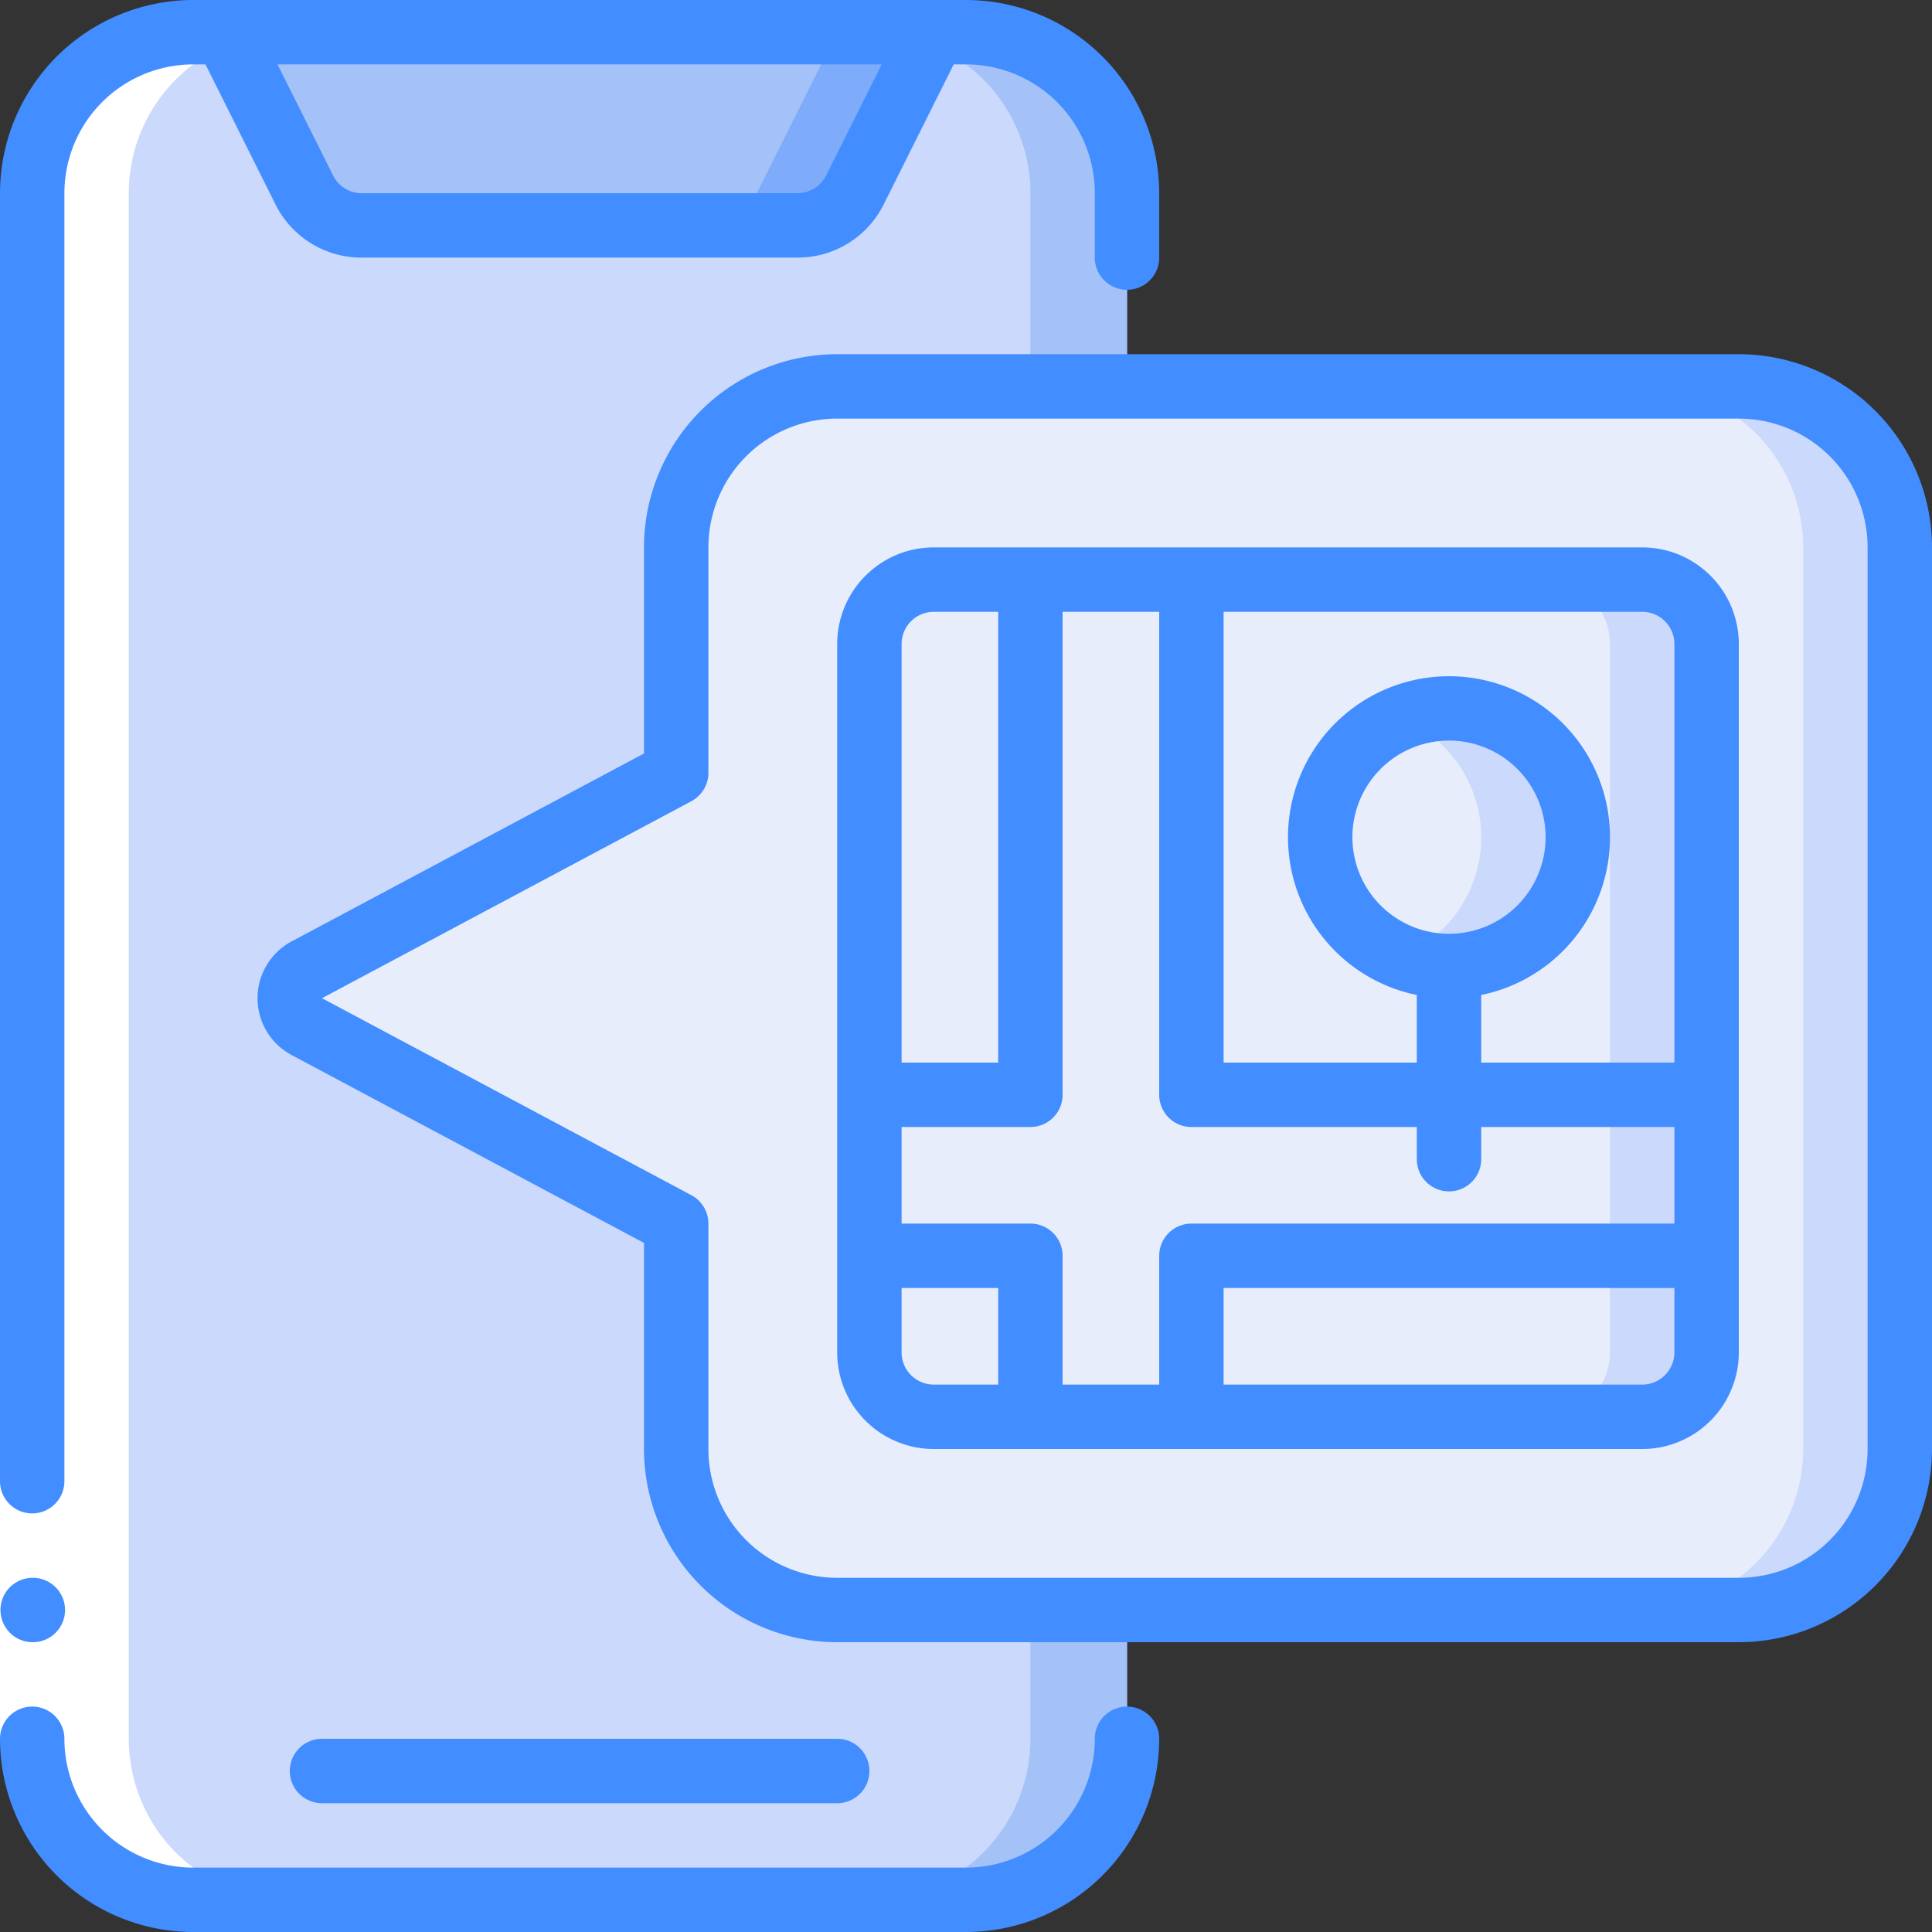 <svg xmlns="http://www.w3.org/2000/svg" version="1.1" xmlns:xlink="http://www.w3.org/1999/xlink" width="512" height="512" x="0" y="0" viewBox="0 0 60 60" style="enable-background:new 0 0 512 512" xml:space="preserve" class=""><rect x="0" y="0" width="60" height="60" fill="#333333" stroke="none"/><g><g fill="none" fill-rule="nonzero"><path fill="#cad9fc" d="M35 54a5 5 0 0 1-5 5H6a5 5 0 0 1-5-5V6a5 5 0 0 1 5-5h24a5 5 0 0 1 5 5z" opacity="1" data-original="#cad9fc" class=""></path><path fill="#a4c2f7" d="M30 1h-3a5 5 0 0 1 5 5v48a5 5 0 0 1-5 5h3a5 5 0 0 0 5-5V6a5 5 0 0 0-5-5z" opacity="1" data-original="#a4c2f7"></path><path fill="#a4c2f7" d="m29 1-2.447 4.894A2 2 0 0 1 24.764 7H11.236a2 2 0 0 1-1.789-1.106L7 1z" opacity="1" data-original="#a4c2f7"></path><path fill="#e8edfc" d="M21 24 9.526 30.12a1 1 0 0 0 0 1.76L21 38v7a5 5 0 0 0 5 5h28a5 5 0 0 0 5-5V17a5 5 0 0 0-5-5H26a5 5 0 0 0-5 5z" opacity="1" data-original="#e8edfc" class=""></path><path fill="#cad9fc" d="M54 12h-3a5 5 0 0 1 5 5v28a5 5 0 0 1-5 5h3a5 5 0 0 0 5-5V17a5 5 0 0 0-5-5z" opacity="1" data-original="#cad9fc" class=""></path><path fill="#7facfa" d="m26 1-2.447 4.894A2 2 0 0 1 21.764 7h3a2 2 0 0 0 1.789-1.106L29 1z" opacity="1" data-original="#7facfa"></path><path fill="#e8edfc" d="M53 20v14H37V18h14a2.006 2.006 0 0 1 2 2z" opacity="1" data-original="#e8edfc" class=""></path><path fill="#cad9fc" d="M51 18h-3a2.006 2.006 0 0 1 2 2v14h3V20a2.006 2.006 0 0 0-2-2z" opacity="1" data-original="#cad9fc" class=""></path><path fill="#e8edfc" d="M32 18v16h-5V20a2.006 2.006 0 0 1 2-2zM32 39v5h-3a2.006 2.006 0 0 1-2-2v-3zM53 39v3a2.006 2.006 0 0 1-2 2H37v-5z" opacity="1" data-original="#e8edfc" class=""></path><path fill="#cad9fc" d="M50 39v3a2.006 2.006 0 0 1-2 2h3a2.006 2.006 0 0 0 2-2v-3z" opacity="1" data-original="#cad9fc" class=""></path><path fill="#e8edfc" d="M53 34v5H37v5h-5v-5h-5v-5h5V18h5v16z" opacity="1" data-original="#e8edfc" class=""></path><path fill="#cad9fc" d="M50 34h3v5h-3z" opacity="1" data-original="#cad9fc" class=""></path><circle cx="45" cy="26" r="4" fill="#e8edfc" opacity="1" data-original="#e8edfc" class=""></circle><path fill="#cad9fc" d="M45 22a3.984 3.984 0 0 0-1.5.3 3.992 3.992 0 0 1 0 7.406A4 4 0 1 0 45 22z" opacity="1" data-original="#cad9fc" class=""></path><path fill="#ffffff" d="M6 59h3a5 5 0 0 1-5-5V6a5 5 0 0 1 5-5H6a5 5 0 0 0-5 5v48a5 5 0 0 0 5 5z" opacity="1" data-original="#ffffff"></path><path fill="#ffffff" d="M0 46h2v8H0z" opacity="1" data-original="#ffffff"></path><g fill="#428dff"><path d="M1 47a1 1 0 0 0 1-1V6a4 4 0 0 1 4-4h.382l2.171 4.342A2.983 2.983 0 0 0 11.236 8h13.528a2.983 2.983 0 0 0 2.683-1.658L29.618 2H30a4 4 0 0 1 4 4v2a1 1 0 0 0 2 0V6a6.006 6.006 0 0 0-6-6H6a6.006 6.006 0 0 0-6 6v40a1 1 0 0 0 1 1zM25.658 5.447a.994.994 0 0 1-.894.553H11.236a.994.994 0 0 1-.894-.553L8.618 2h18.764zM1.02 51a1 1 0 0 1-.01-2h.01a1 1 0 0 1 0 2zM6 60h24a6.006 6.006 0 0 0 6-6 1 1 0 0 0-2 0 4 4 0 0 1-4 4H6a4 4 0 0 1-4-4 1 1 0 0 0-2 0 6.006 6.006 0 0 0 6 6z" fill="#428dff" opacity="1" data-original="#428dff" class=""></path><path d="M26 56a1 1 0 0 0 0-2H10a1 1 0 0 0 0 2zM54 11H26a6.006 6.006 0 0 0-6 6v6.4L9.052 29.239a2 2 0 0 0 0 3.524L20 38.6V45a6.006 6.006 0 0 0 6 6h28a6.006 6.006 0 0 0 6-6V17a6.006 6.006 0 0 0-6-6zm4 34a4 4 0 0 1-4 4H26a4 4 0 0 1-4-4v-7a1 1 0 0 0-.529-.882L10 31l11.474-6.12A1 1 0 0 0 22 24v-7a4 4 0 0 1 4-4h28a4 4 0 0 1 4 4z" fill="#428dff" opacity="1" data-original="#428dff" class=""></path><path d="M51 17H29a3 3 0 0 0-3 3v22a3 3 0 0 0 3 3h22a3 3 0 0 0 3-3V20a3 3 0 0 0-3-3zm1 3v13h-6v-2.1a5 5 0 1 0-2 0V33h-6V19h13a1 1 0 0 1 1 1zm-7 9a3 3 0 1 1 0-6 3 3 0 0 1 0 6zM29 19h2v14h-3V20a1 1 0 0 1 1-1zm-1 23v-2h3v3h-2a1 1 0 0 1-1-1zm5 1v-4a1 1 0 0 0-1-1h-4v-3h4a1 1 0 0 0 1-1V19h3v15a1 1 0 0 0 1 1h7v1a1 1 0 0 0 2 0v-1h6v3H37a1 1 0 0 0-1 1v4zm18 0H38v-3h14v2a1 1 0 0 1-1 1z" fill="#428dff" opacity="1" data-original="#428dff" class=""></path></g></g></g></svg>
